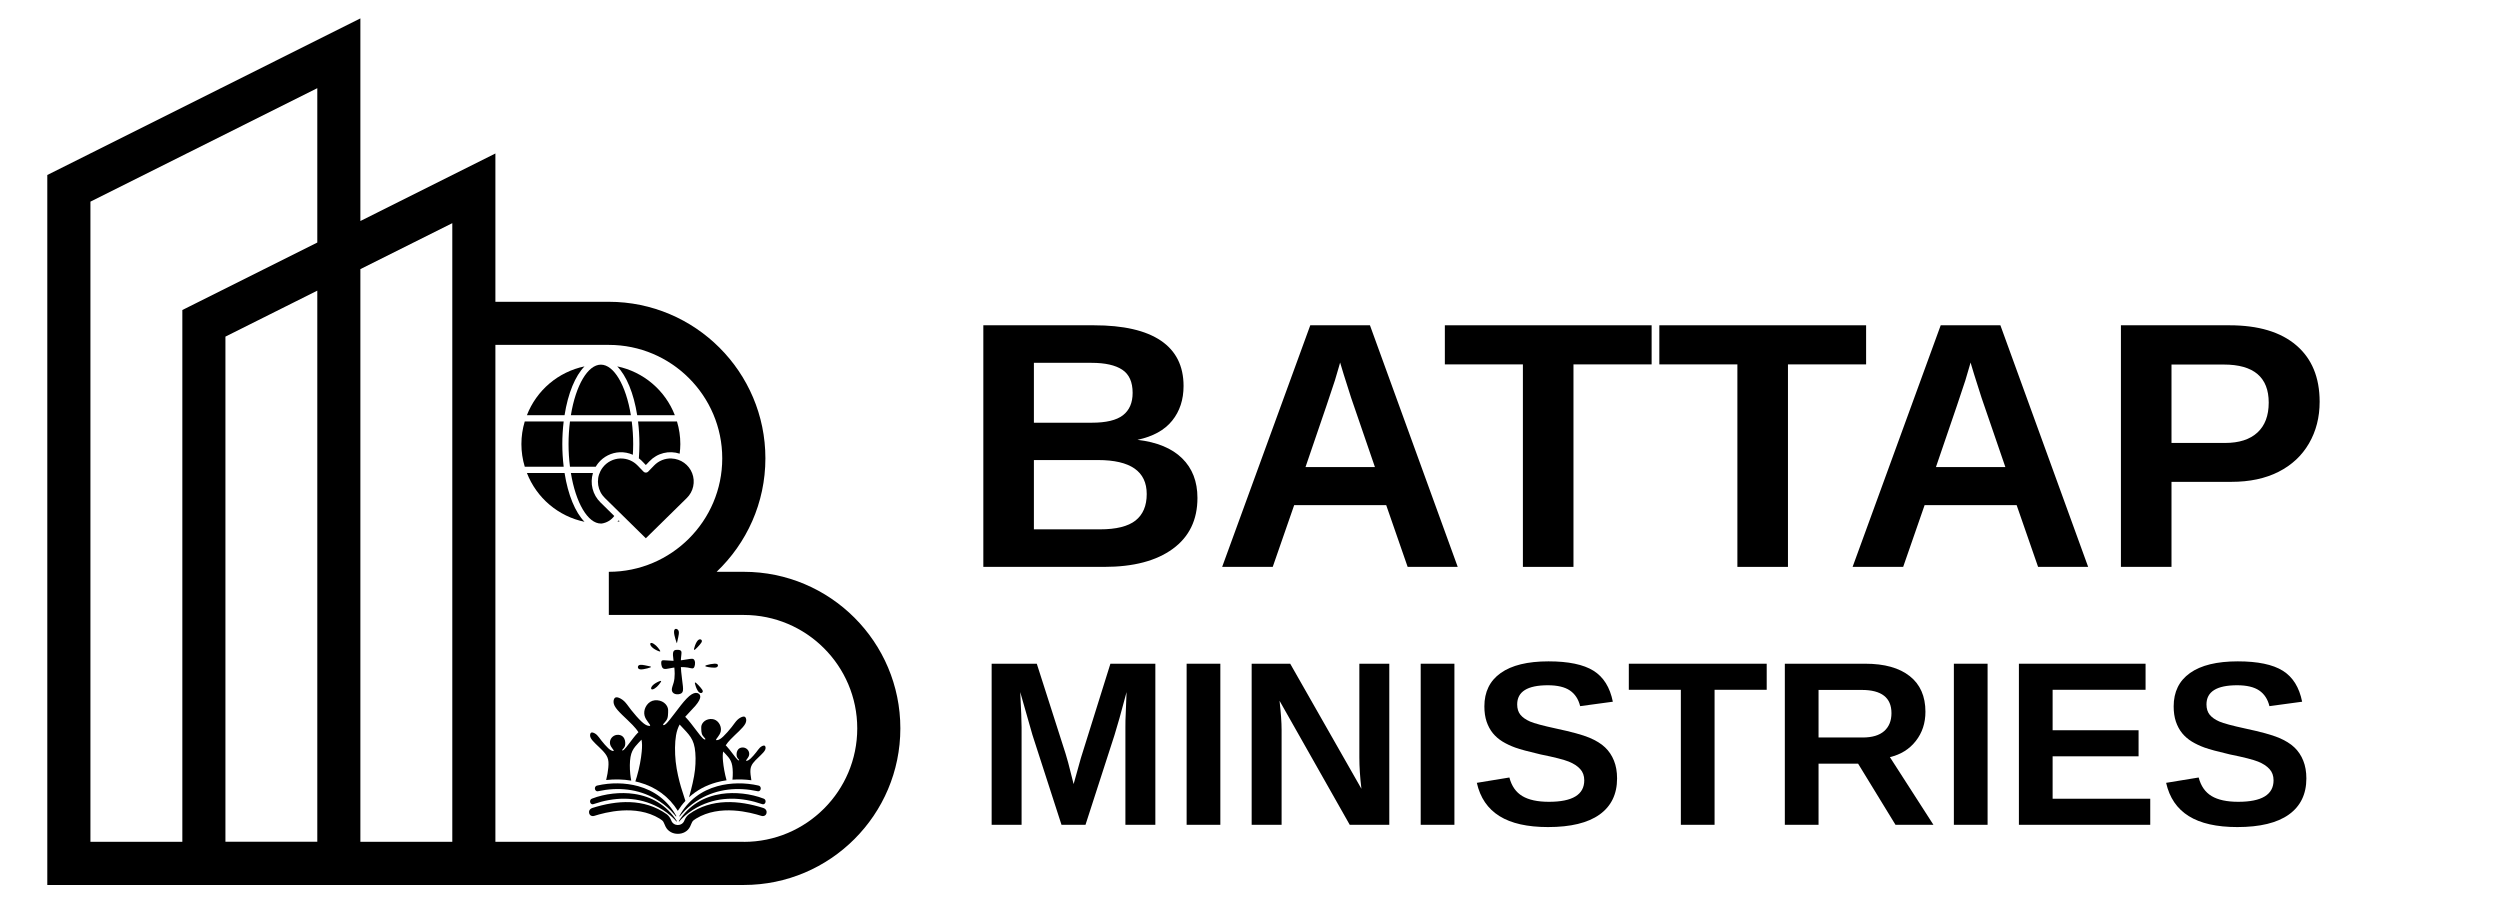 <svg xmlns="http://www.w3.org/2000/svg" xmlns:xlink="http://www.w3.org/1999/xlink" width="1035" zoomAndPan="magnify" viewBox="0 0 776.25 281.25" height="375" preserveAspectRatio="xMidYMid meet" version="1.2"><defs><clipPath id="6c8e3f9bef"><path d="M 14.684 5.707 L 279.559 5.707 L 279.559 274.785 L 14.684 274.785 Z M 14.684 5.707 "/></clipPath><clipPath id="0fbad0c1e8"><path d="M 182.164 243 L 238.762 243 L 238.762 258.926 L 182.164 258.926 Z M 182.164 243 "/></clipPath><clipPath id="6c8fc12346"><path d="M 198 195.211 L 223 195.211 L 223 216 L 198 216 Z M 198 195.211 "/></clipPath><clipPath id="f0985f02bf"><path d="M 191 113.172 L 210 113.172 L 210 129 L 191 129 Z M 191 113.172 "/></clipPath><clipPath id="0d35fcb7c1"><path d="M 185 142 L 215.895 142 L 215.895 167.184 L 185 167.184 Z M 185 142 "/></clipPath><clipPath id="9be24e9ad7"><path d="M 177 113.172 L 196 113.172 L 196 129 L 177 129 Z M 177 113.172 "/></clipPath><clipPath id="6930a1d0cf"><path d="M 163 113.172 L 182 113.172 L 182 129 L 163 129 Z M 163 113.172 "/></clipPath><clipPath id="cb9e7b6386"><path d="M 161.887 130 L 176 130 L 176 145 L 161.887 145 Z M 161.887 130 "/></clipPath></defs><g id="f936c19269"><g clip-rule="nonzero" clip-path="url(#6c8e3f9bef)"><path style=" stroke:none;fill-rule:nonzero;fill:#000000;fill-opacity:1;" d="M 230.957 177.547 L 222.512 177.547 C 231.832 168.672 237.656 156.16 237.656 142.32 C 237.656 115.504 215.848 93.707 189.039 93.707 L 153.82 93.707 L 153.82 47.652 L 111.898 68.625 L 111.898 5.711 L 14.684 54.336 L 14.684 274.785 L 230.957 274.785 C 257.766 274.785 279.559 252.969 279.559 226.156 C 279.559 199.344 257.766 177.547 230.957 177.547 Z M 28.078 261.383 L 28.078 62.609 L 98.52 27.379 L 98.52 75.309 L 56.617 96.262 L 56.617 261.383 Z M 69.996 261.383 L 69.996 104.52 L 98.52 90.246 L 98.52 261.367 L 69.996 261.367 Z M 140.438 261.383 L 111.898 261.383 L 111.898 83.562 L 140.438 69.293 Z M 230.957 261.383 L 153.82 261.383 L 153.82 107.09 L 189.039 107.09 C 208.449 107.09 224.258 122.887 224.258 142.32 C 224.258 161.75 208.449 177.547 189.039 177.547 L 189.039 190.945 L 230.957 190.945 C 250.367 190.945 266.176 206.742 266.176 226.172 C 266.176 245.605 250.387 261.402 230.957 261.402 Z M 230.957 261.383 "/></g><g clip-rule="nonzero" clip-path="url(#0fbad0c1e8)"><path style=" stroke:none;fill-rule:evenodd;fill:#000000;fill-opacity:1;" d="M 210 255.043 C 209.855 254.855 209.672 254.66 209.508 254.488 C 209.098 254.055 208.66 253.645 208.211 253.258 C 206.691 251.949 204.992 250.875 203.223 250.055 C 197.129 247.227 190.535 247.527 184.316 249.668 C 184.223 249.715 184.117 249.738 184.008 249.738 C 183.566 249.738 183.211 249.34 183.211 248.848 C 183.211 248.445 183.445 248.109 183.77 247.996 C 183.777 247.988 183.785 247.984 183.793 247.98 C 187.844 246.41 192.707 245.879 196.945 246.512 C 202.266 247.309 206.973 249.93 210.141 254.918 C 210.172 254.961 210.164 255.023 210.125 255.059 C 210.086 255.09 210.031 255.086 210 255.043 Z M 210.465 258.902 C 208.918 258.914 207.371 258.168 206.629 256.609 C 205.957 255.199 206.176 255.012 204.805 254.176 C 197.402 249.648 187.809 252.293 184.562 253.316 C 182.773 253.84 182.191 251.438 183.938 250.871 C 191.445 248.484 199.988 247.805 207 252.805 C 207.602 253.234 208.16 254.023 208.434 254.773 C 208.773 255.699 209.617 256.168 210.465 256.172 C 211.312 256.168 212.156 255.699 212.496 254.773 C 212.77 254.023 213.332 253.234 213.934 252.805 C 220.941 247.805 229.484 248.484 236.992 250.871 C 238.742 251.438 238.156 253.84 236.367 253.316 C 233.121 252.293 223.527 249.648 216.125 254.176 C 214.754 255.012 214.973 255.199 214.301 256.609 C 213.559 258.168 212.012 258.914 210.465 258.902 Z M 211.098 253.465 C 211.223 253.277 211.391 253.078 211.535 252.902 C 211.902 252.457 212.297 252.031 212.707 251.625 C 214.082 250.254 215.641 249.074 217.273 248.125 C 222.836 244.883 229.098 244.352 235.188 245.664 C 235.258 245.688 235.332 245.699 235.41 245.703 C 235.852 245.711 236.211 245.316 236.219 244.82 C 236.227 244.352 235.91 243.965 235.504 243.918 C 235.496 243.91 235.488 243.906 235.477 243.906 C 231.391 242.965 226.809 242.988 222.758 244.109 C 217.832 245.477 213.656 248.453 210.949 253.352 C 210.922 253.398 210.934 253.457 210.973 253.488 C 211.016 253.52 211.07 253.508 211.098 253.465 Z M 210.934 255.043 C 211.074 254.855 211.262 254.66 211.422 254.488 C 211.832 254.055 212.27 253.645 212.719 253.258 C 214.238 251.949 215.941 250.875 217.707 250.055 C 223.801 247.227 230.395 247.527 236.613 249.668 C 236.711 249.715 236.812 249.738 236.926 249.738 C 237.363 249.738 237.719 249.34 237.719 248.848 C 237.719 248.445 237.484 248.109 237.16 247.996 C 237.152 247.988 237.145 247.984 237.137 247.98 C 233.086 246.41 228.227 245.879 223.988 246.512 C 218.664 247.309 213.957 249.93 210.789 254.918 C 210.762 254.961 210.77 255.023 210.809 255.059 C 210.844 255.09 210.898 255.086 210.934 255.043 Z M 209.832 253.465 C 209.707 253.277 209.539 253.078 209.398 252.902 C 209.027 252.457 208.633 252.031 208.227 251.625 C 206.848 250.254 205.289 249.074 203.656 248.125 C 198.094 244.883 191.832 244.352 185.742 245.664 C 185.672 245.688 185.598 245.699 185.52 245.703 C 185.082 245.711 184.719 245.316 184.711 244.82 C 184.703 244.352 185.02 243.965 185.426 243.918 C 185.434 243.91 185.445 243.906 185.453 243.906 C 189.539 242.965 194.125 242.988 198.172 244.109 C 203.102 245.477 207.273 248.453 209.984 253.352 C 210.008 253.398 209.996 253.457 209.957 253.488 C 209.918 253.52 209.863 253.508 209.832 253.465 "/></g><path style=" stroke:none;fill-rule:evenodd;fill:#000000;fill-opacity:1;" d="M 198.238 227.355 C 197.738 226.559 197.094 225.812 196.398 225.09 C 195.359 224.008 194.215 222.973 193.191 221.973 C 192.164 220.973 191.266 220.008 190.836 219.164 C 190.41 218.32 190.453 217.602 190.637 217.129 C 190.816 216.656 191.129 216.43 191.703 216.531 C 192.277 216.633 193.109 217.062 193.809 217.723 C 194.508 218.387 195.07 219.285 196.004 220.477 C 196.938 221.672 198.242 223.156 199.176 224.031 C 200.109 224.91 200.672 225.18 201.113 225.312 C 201.551 225.449 201.867 225.449 201.879 225.27 C 201.887 225.09 201.594 224.73 201.203 224.199 C 200.809 223.672 200.312 222.973 200.121 222.152 C 199.93 221.332 200.043 220.391 200.469 219.535 C 200.898 218.68 201.641 217.914 202.59 217.598 C 203.543 217.281 204.703 217.41 205.562 217.82 C 206.422 218.23 206.977 218.914 207.238 219.523 C 207.504 220.133 207.477 220.668 207.449 221.258 C 207.426 221.852 207.402 222.504 207.223 223.031 C 207.043 223.559 206.703 223.965 206.414 224.289 C 206.121 224.617 205.871 224.863 205.895 225.031 C 205.918 225.199 206.211 225.289 206.816 224.738 C 207.426 224.188 208.348 222.996 209.508 221.469 C 210.668 219.938 212.062 218.074 213.223 216.883 C 214.379 215.688 215.301 215.172 216.055 215.137 C 216.809 215.105 217.395 215.555 217.43 216.262 C 217.465 216.969 216.945 217.938 215.922 219.141 C 215.051 220.164 213.812 221.359 212.754 222.57 C 212.832 222.645 212.906 222.719 212.984 222.801 C 213.941 223.781 215.09 225.32 216.047 226.582 C 217 227.84 217.762 228.824 218.262 229.277 C 218.762 229.73 219.004 229.656 219.023 229.52 C 219.043 229.379 218.836 229.176 218.598 228.906 C 218.355 228.637 218.078 228.305 217.93 227.867 C 217.781 227.434 217.762 226.895 217.742 226.406 C 217.719 225.918 217.699 225.48 217.914 224.977 C 218.133 224.477 218.59 223.91 219.297 223.574 C 220.004 223.238 220.961 223.129 221.746 223.391 C 222.531 223.652 223.141 224.281 223.492 224.984 C 223.844 225.691 223.938 226.469 223.781 227.145 C 223.621 227.82 223.215 228.398 222.891 228.832 C 222.566 229.27 222.324 229.566 222.336 229.711 C 222.344 229.859 222.602 229.859 222.965 229.75 C 223.328 229.637 223.789 229.418 224.559 228.691 C 225.328 227.969 226.406 226.746 227.176 225.766 C 227.945 224.781 228.41 224.043 228.984 223.496 C 229.559 222.949 230.246 222.598 230.719 222.512 C 231.191 222.43 231.453 222.613 231.598 223.004 C 231.746 223.391 231.785 223.984 231.434 224.68 C 231.078 225.375 230.34 226.172 229.496 226.996 C 228.648 227.82 227.703 228.676 226.852 229.566 C 226.277 230.16 225.746 230.777 225.332 231.434 C 225.418 231.512 225.508 231.598 225.602 231.691 C 226.219 232.328 226.961 233.324 227.582 234.137 C 228.199 234.953 228.691 235.59 229.016 235.883 C 229.34 236.176 229.496 236.129 229.508 236.039 C 229.52 235.949 229.387 235.816 229.23 235.645 C 229.074 235.469 228.895 235.254 228.801 234.973 C 228.703 234.691 228.691 234.344 228.715 234.02 C 228.738 233.695 228.797 233.395 228.953 233.082 C 229.109 232.77 229.363 232.449 229.77 232.262 C 230.18 232.078 230.742 232.031 231.234 232.188 C 231.727 232.344 232.145 232.703 232.387 233.133 C 232.629 233.562 232.688 234.066 232.586 234.504 C 232.484 234.941 232.219 235.312 232.008 235.594 C 231.801 235.875 231.645 236.07 231.648 236.164 C 231.656 236.262 231.824 236.262 232.059 236.188 C 232.289 236.117 232.59 235.973 233.09 235.504 C 233.586 235.035 234.285 234.246 234.781 233.609 C 235.281 232.977 235.578 232.496 235.953 232.141 C 236.324 231.789 236.77 231.559 237.074 231.508 C 237.379 231.453 237.547 231.57 237.645 231.824 C 237.738 232.074 237.766 232.461 237.535 232.91 C 237.309 233.359 236.828 233.875 236.281 234.406 C 235.734 234.941 235.125 235.492 234.57 236.07 C 234.02 236.645 233.527 237.242 233.258 237.922 C 232.988 238.598 232.938 239.355 233.047 240.492 C 233.098 241.016 233.18 241.625 233.297 242.27 C 231.371 242.008 229.387 241.945 227.43 242.086 C 227.586 240.578 227.57 238.965 227.363 237.781 C 227.156 236.586 226.746 235.828 226.133 235.066 C 225.656 234.473 225.051 233.871 224.551 233.332 C 224.379 234.164 224.375 235.129 224.496 236.402 C 224.648 238.027 225.008 240.156 225.594 242.281 C 224.52 242.434 223.461 242.652 222.43 242.938 C 219.164 243.844 216.309 245.391 213.945 247.555 C 214.734 244.73 215.527 241.551 215.805 238.961 C 216.055 236.605 216.035 234.066 215.711 232.215 C 215.387 230.363 214.758 229.195 213.809 228.016 C 212.961 226.957 211.855 225.895 211.027 224.969 C 210.52 225.902 210.148 226.953 209.91 228.305 C 209.52 230.555 209.496 233.633 209.801 236.488 C 210.102 239.344 210.902 242.539 211.441 244.348 C 211.637 244.992 212.18 246.703 212.816 248.684 C 211.949 249.617 211.164 250.645 210.465 251.766 C 207.695 247.328 203.594 244.348 198.5 242.938 C 198.098 242.824 197.688 242.723 197.273 242.633 C 197.438 242.148 197.59 241.656 197.734 241.164 C 198.559 238.379 199.055 235.523 199.254 233.387 C 199.402 231.84 199.395 230.672 199.188 229.66 C 198.578 230.316 197.848 231.043 197.266 231.766 C 196.523 232.688 196.027 233.605 195.773 235.059 C 195.52 236.516 195.504 238.508 195.699 240.355 C 195.773 241.055 195.879 241.73 196.004 242.383 C 193.453 241.957 190.793 241.902 188.215 242.199 C 188.559 240.793 188.777 239.43 188.879 238.348 C 189.012 236.965 188.953 236.051 188.625 235.227 C 188.297 234.406 187.699 233.68 187.027 232.98 C 186.359 232.281 185.617 231.613 184.953 230.965 C 184.293 230.316 183.711 229.691 183.434 229.148 C 183.156 228.602 183.184 228.137 183.301 227.828 C 183.418 227.523 183.621 227.379 183.992 227.445 C 184.363 227.508 184.902 227.785 185.355 228.215 C 185.805 228.645 186.172 229.227 186.773 229.996 C 187.379 230.77 188.223 231.727 188.828 232.297 C 189.434 232.863 189.797 233.039 190.078 233.125 C 190.363 233.211 190.566 233.211 190.574 233.098 C 190.582 232.98 190.395 232.746 190.137 232.406 C 189.883 232.062 189.562 231.613 189.438 231.082 C 189.316 230.551 189.387 229.938 189.68 229.418 C 189.973 228.895 190.484 228.461 191.082 228.273 C 191.676 228.082 192.359 228.137 192.855 228.363 C 193.348 228.586 193.656 228.98 193.844 229.355 C 194.035 229.734 194.105 230.098 194.137 230.492 C 194.164 230.887 194.148 231.305 194.035 231.648 C 193.918 231.992 193.699 232.254 193.508 232.465 C 193.32 232.676 193.16 232.836 193.176 232.941 C 193.188 233.051 193.379 233.109 193.773 232.754 C 194.164 232.398 194.762 231.625 195.512 230.637 C 196.262 229.648 197.164 228.441 197.914 227.668 C 198.023 227.555 198.133 227.449 198.238 227.355 "/><path style=" stroke:none;fill-rule:evenodd;fill:#000000;fill-opacity:1;" d="M 210.477 201.77 C 210.012 201.746 209.551 201.785 209.281 202.051 C 209.008 202.312 208.93 202.797 208.957 203.473 C 208.977 203.949 209.047 204.52 209.133 205.172 C 209.027 205.172 208.922 205.172 208.816 205.168 C 207.734 205.145 206.656 205 206.078 205.008 C 205.496 205.012 205.414 205.172 205.363 205.383 C 205.309 205.594 205.285 205.863 205.332 206.242 C 205.383 206.625 205.508 207.117 205.746 207.398 C 205.984 207.676 206.34 207.746 206.848 207.699 C 207.359 207.648 208.027 207.488 208.773 207.363 C 208.973 207.328 209.176 207.297 209.383 207.27 C 209.445 207.918 209.488 208.578 209.492 209.195 C 209.496 210.23 209.391 211.148 209.16 211.98 C 208.934 212.812 208.582 213.555 208.598 214.172 C 208.609 214.793 208.988 215.285 209.625 215.484 C 210.258 215.684 211.148 215.586 211.621 215.23 C 212.098 214.875 212.152 214.258 212.043 213.082 C 211.93 211.91 211.656 210.18 211.512 208.574 C 211.469 208.078 211.438 207.594 211.418 207.129 C 212.184 207.121 212.941 207.176 213.523 207.273 C 214.168 207.379 214.602 207.535 214.922 207.539 C 215.242 207.547 215.449 207.402 215.598 207.066 C 215.746 206.734 215.836 206.215 215.812 205.766 C 215.785 205.316 215.641 204.938 215.418 204.734 C 215.191 204.531 214.891 204.504 214.324 204.578 C 213.754 204.648 212.918 204.82 211.953 204.953 C 211.777 204.98 211.598 205.004 211.41 205.023 C 211.418 204.809 211.43 204.602 211.445 204.41 C 211.527 203.328 211.695 202.652 211.547 202.266 C 211.398 201.883 210.938 201.793 210.477 201.77 "/><g clip-rule="nonzero" clip-path="url(#6c8fc12346)"><path style=" stroke:none;fill-rule:evenodd;fill:#000000;fill-opacity:1;" d="M 215.504 201.426 C 215.594 200.945 215.945 199.945 216.309 199.336 C 216.676 198.723 217.051 198.5 217.367 198.508 C 217.688 198.512 217.945 198.75 217.938 199.055 C 217.934 199.359 217.664 199.734 217.258 200.211 C 216.852 200.688 216.309 201.262 215.953 201.566 C 215.594 201.875 215.418 201.91 215.504 201.426 Z M 210.059 199.473 C 209.902 199.051 209.578 198.039 209.414 197.258 C 209.25 196.48 209.25 195.938 209.383 195.621 C 209.516 195.301 209.785 195.207 210.074 195.289 C 210.363 195.371 210.676 195.633 210.766 196.109 C 210.855 196.586 210.719 197.285 210.586 197.891 C 210.453 198.5 210.32 199.016 210.262 199.367 C 210.199 199.715 210.215 199.891 210.059 199.473 Z M 205.059 211.426 C 204.668 211.508 203.723 211.957 203.105 212.418 C 202.492 212.879 202.207 213.352 202.172 213.664 C 202.137 213.98 202.348 214.133 202.703 214.043 C 203.059 213.957 203.555 213.625 203.984 213.227 C 204.41 212.832 204.766 212.371 205.023 212 C 205.285 211.625 205.449 211.344 205.059 211.426 Z M 215.781 212.273 C 215.867 212.754 216.219 213.754 216.586 214.363 C 216.949 214.973 217.324 215.195 217.645 215.191 C 217.961 215.184 218.219 214.949 218.215 214.645 C 218.207 214.34 217.938 213.965 217.531 213.488 C 217.125 213.012 216.586 212.438 216.227 212.129 C 215.867 211.824 215.691 211.789 215.781 212.273 Z M 204.785 202.273 C 204.395 202.191 203.449 201.742 202.832 201.281 C 202.215 200.82 201.934 200.348 201.898 200.035 C 201.859 199.719 202.074 199.566 202.43 199.656 C 202.785 199.742 203.281 200.074 203.707 200.469 C 204.133 200.867 204.488 201.328 204.75 201.699 C 205.012 202.074 205.176 202.355 204.785 202.273 Z M 201.91 207.246 C 201.504 207.418 200.508 207.68 199.777 207.789 C 199.047 207.902 198.582 207.859 198.324 207.668 C 198.066 207.48 198.016 207.145 198.109 206.895 C 198.203 206.641 198.445 206.473 198.82 206.43 C 199.191 206.391 199.695 206.473 200.238 206.57 C 200.781 206.672 201.359 206.789 201.742 206.887 C 202.125 206.988 202.316 207.07 201.91 207.246 Z M 219.465 206.5 C 220.031 206.316 221.125 206.102 221.824 206.074 C 222.52 206.043 222.816 206.203 222.902 206.453 C 222.988 206.707 222.863 207.047 222.484 207.203 C 222.109 207.355 221.48 207.32 220.828 207.254 C 220.18 207.184 219.504 207.082 219.184 206.957 C 218.863 206.832 218.898 206.684 219.465 206.5 "/></g><path style=" stroke:none;fill-rule:nonzero;fill:#000000;fill-opacity:1;" d="M 198.113 130.863 C 198.398 133.195 198.539 135.539 198.539 137.891 C 198.539 139.391 198.477 140.875 198.367 142.312 C 198.723 142.582 199.055 142.871 199.367 143.188 L 200.531 144.391 L 201.695 143.188 C 202.285 142.57 202.945 142.051 203.684 141.625 C 204.422 141.195 205.203 140.883 206.031 140.676 C 206.859 140.469 207.695 140.383 208.547 140.418 C 209.398 140.449 210.23 140.598 211.039 140.867 C 211.164 139.879 211.234 138.887 211.242 137.891 C 211.242 135.496 210.895 133.156 210.203 130.863 Z M 198.113 130.863 "/><path style=" stroke:none;fill-rule:nonzero;fill:#000000;fill-opacity:1;" d="M 192.113 161.574 C 191.98 161.727 191.844 161.867 191.707 162.008 C 191.938 161.957 192.172 161.914 192.398 161.859 Z M 192.113 161.574 "/><path style=" stroke:none;fill-rule:nonzero;fill:#000000;fill-opacity:1;" d="M 192.438 140.422 C 193.848 140.371 195.203 140.633 196.496 141.203 C 196.559 140.098 196.602 138.996 196.602 137.891 C 196.602 135.539 196.453 133.195 196.16 130.863 L 176.977 130.863 C 176.387 135.551 176.387 140.238 176.977 144.922 L 184.977 144.922 C 185.211 144.52 185.473 144.137 185.766 143.773 C 186.586 142.766 187.578 141.969 188.742 141.383 C 189.906 140.801 191.137 140.48 192.438 140.422 Z M 192.438 140.422 "/><g clip-rule="nonzero" clip-path="url(#f0985f02bf)"><path style=" stroke:none;fill-rule:nonzero;fill:#000000;fill-opacity:1;" d="M 209.539 128.926 C 208.797 127.016 207.832 125.227 206.645 123.559 C 205.457 121.891 204.082 120.395 202.523 119.074 C 200.961 117.75 199.262 116.637 197.422 115.738 C 195.582 114.84 193.66 114.18 191.656 113.762 C 194.512 116.695 196.77 122.062 197.848 128.926 Z M 209.539 128.926 "/></g><path style=" stroke:none;fill-rule:nonzero;fill:#000000;fill-opacity:1;" d="M 181.488 162.016 C 178.629 159.082 176.371 153.719 175.297 146.859 L 163.602 146.859 C 164.344 148.766 165.309 150.555 166.496 152.223 C 167.684 153.891 169.059 155.387 170.621 156.707 C 172.184 158.031 173.883 159.145 175.723 160.043 C 177.562 160.941 179.484 161.598 181.488 162.016 Z M 181.488 162.016 "/><g clip-rule="nonzero" clip-path="url(#0d35fcb7c1)"><path style=" stroke:none;fill-rule:nonzero;fill:#000000;fill-opacity:1;" d="M 208.543 142.359 C 207.52 142.316 206.531 142.484 205.582 142.863 C 204.633 143.246 203.801 143.805 203.09 144.543 L 201.227 146.469 C 201.035 146.656 200.801 146.75 200.531 146.75 C 200.262 146.75 200.027 146.656 199.836 146.469 L 197.973 144.543 C 197.297 143.844 196.512 143.305 195.621 142.926 C 194.727 142.547 193.793 142.359 192.824 142.359 C 192.727 142.359 192.621 142.359 192.52 142.363 C 191.496 142.41 190.527 142.66 189.613 143.117 C 188.699 143.578 187.918 144.203 187.27 145 C 186.953 145.387 186.684 145.809 186.453 146.254 C 186.445 146.27 186.438 146.281 186.434 146.297 C 186.086 146.973 185.855 147.684 185.742 148.438 C 185.625 149.188 185.629 149.938 185.75 150.684 C 185.875 151.434 186.113 152.145 186.461 152.816 C 186.812 153.492 187.262 154.094 187.805 154.625 L 200.531 167.133 L 213.258 154.625 C 213.754 154.137 214.172 153.586 214.508 152.977 C 214.848 152.363 215.09 151.719 215.234 151.035 C 215.383 150.355 215.43 149.664 215.379 148.969 C 215.324 148.273 215.172 147.602 214.922 146.949 C 214.672 146.297 214.332 145.695 213.906 145.145 C 213.48 144.594 212.984 144.113 212.418 143.707 C 211.852 143.297 211.238 142.98 210.578 142.754 C 209.918 142.523 209.242 142.395 208.543 142.367 Z M 208.543 142.359 "/></g><g clip-rule="nonzero" clip-path="url(#9be24e9ad7)"><path style=" stroke:none;fill-rule:nonzero;fill:#000000;fill-opacity:1;" d="M 186.574 113.223 C 182.531 113.223 178.77 119.629 177.258 128.926 L 195.883 128.926 C 194.371 119.625 190.613 113.223 186.574 113.223 Z M 186.574 113.223 "/></g><g clip-rule="nonzero" clip-path="url(#6930a1d0cf)"><path style=" stroke:none;fill-rule:nonzero;fill:#000000;fill-opacity:1;" d="M 163.602 128.926 L 175.293 128.926 C 176.371 122.066 178.629 116.695 181.488 113.762 C 179.484 114.18 177.562 114.84 175.723 115.738 C 173.883 116.637 172.18 117.746 170.617 119.07 C 169.055 120.395 167.68 121.891 166.492 123.559 C 165.305 125.227 164.34 127.016 163.602 128.926 Z M 163.602 128.926 "/></g><g clip-rule="nonzero" clip-path="url(#cb9e7b6386)"><path style=" stroke:none;fill-rule:nonzero;fill:#000000;fill-opacity:1;" d="M 161.895 137.891 C 161.898 140.285 162.246 142.629 162.938 144.918 L 175.023 144.918 C 174.457 140.234 174.457 135.547 175.023 130.859 L 162.934 130.859 C 162.242 133.152 161.898 135.496 161.895 137.891 Z M 161.895 137.891 "/></g><path style=" stroke:none;fill-rule:nonzero;fill:#000000;fill-opacity:1;" d="M 184.113 146.859 L 177.258 146.859 C 178.773 156.156 182.531 162.559 186.574 162.559 C 186.676 162.559 186.77 162.559 186.871 162.551 C 187.645 162.43 188.363 162.168 189.031 161.766 C 189.699 161.359 190.266 160.844 190.73 160.215 L 186.445 156.004 C 185.848 155.422 185.344 154.77 184.926 154.051 C 184.512 153.328 184.199 152.566 183.996 151.758 C 183.789 150.953 183.695 150.133 183.719 149.301 C 183.738 148.469 183.871 147.656 184.113 146.859 Z M 184.113 146.859 "/><g style="fill:#000000;fill-opacity:1;"><g transform="translate(298.026, 176.018)"><path style="stroke:none" d="M 73.781 -21.406 C 73.781 -14.594 71.223 -9.32 66.109 -5.594 C 61.004 -1.863 53.91 0 44.828 0 L 7.297 0 L 7.297 -75.016 L 41.625 -75.016 C 50.789 -75.016 57.723 -73.426 62.422 -70.25 C 67.117 -67.07 69.469 -62.379 69.469 -56.172 C 69.469 -51.91 68.285 -48.316 65.922 -45.391 C 63.566 -42.461 59.977 -40.484 55.156 -39.453 C 61.227 -38.742 65.848 -36.832 69.016 -33.719 C 72.191 -30.613 73.781 -26.508 73.781 -21.406 Z M 53.656 -54.031 C 53.656 -57.406 52.582 -59.801 50.438 -61.219 C 48.289 -62.645 45.109 -63.359 40.891 -63.359 L 23 -63.359 L 23 -44.766 L 41 -44.766 C 45.426 -44.766 48.641 -45.535 50.641 -47.078 C 52.648 -48.629 53.656 -50.945 53.656 -54.031 Z M 58.031 -22.625 C 58.031 -29.656 52.988 -33.172 42.906 -33.172 L 23 -33.172 L 23 -11.656 L 43.5 -11.656 C 48.539 -11.656 52.223 -12.566 54.547 -14.391 C 56.867 -16.223 58.031 -18.969 58.031 -22.625 Z M 58.031 -22.625 "/></g></g><g style="fill:#000000;fill-opacity:1;"><g transform="translate(376.762, 176.018)"><path style="stroke:none" d="M 60.312 0 L 53.656 -19.172 L 25.078 -19.172 L 18.422 0 L 2.719 0 L 30.078 -75.016 L 48.609 -75.016 L 75.859 0 Z M 39.344 -63.453 L 39.016 -62.281 C 38.66 -61.008 38.234 -59.555 37.734 -57.922 C 37.242 -56.285 34.195 -47.305 28.594 -30.984 L 50.156 -30.984 L 42.75 -52.547 L 40.453 -59.781 Z M 39.344 -63.453 "/></g></g><g style="fill:#000000;fill-opacity:1;"><g transform="translate(447.407, 176.018)"><path style="stroke:none" d="M 41.156 -62.875 L 41.156 0 L 25.453 0 L 25.453 -62.875 L 1.219 -62.875 L 1.219 -75.016 L 65.422 -75.016 L 65.422 -62.875 Z M 41.156 -62.875 "/></g></g><g style="fill:#000000;fill-opacity:1;"><g transform="translate(514.005, 176.018)"><path style="stroke:none" d="M 41.156 -62.875 L 41.156 0 L 25.453 0 L 25.453 -62.875 L 1.219 -62.875 L 1.219 -75.016 L 65.422 -75.016 L 65.422 -62.875 Z M 41.156 -62.875 "/></g></g><g style="fill:#000000;fill-opacity:1;"><g transform="translate(572.512, 176.018)"><path style="stroke:none" d="M 60.312 0 L 53.656 -19.172 L 25.078 -19.172 L 18.422 0 L 2.719 0 L 30.078 -75.016 L 48.609 -75.016 L 75.859 0 Z M 39.344 -63.453 L 39.016 -62.281 C 38.66 -61.008 38.234 -59.555 37.734 -57.922 C 37.242 -56.285 34.195 -47.305 28.594 -30.984 L 50.156 -30.984 L 42.75 -52.547 L 40.453 -59.781 Z M 39.344 -63.453 "/></g></g><g style="fill:#000000;fill-opacity:1;"><g transform="translate(651.249, 176.018)"><path style="stroke:none" d="M 69 -51.266 C 69 -46.441 67.895 -42.129 65.688 -38.328 C 63.488 -34.535 60.336 -31.598 56.234 -29.516 C 52.141 -27.441 47.27 -26.406 41.625 -26.406 L 23 -26.406 L 23 0 L 7.297 0 L 7.297 -75.016 L 41 -75.016 C 49.977 -75.016 56.891 -72.945 61.734 -68.812 C 66.578 -64.676 69 -58.828 69 -51.266 Z M 53.188 -51 C 53.188 -58.883 48.535 -62.828 39.234 -62.828 L 23 -62.828 L 23 -38.484 L 39.656 -38.484 C 43.988 -38.484 47.328 -39.555 49.672 -41.703 C 52.016 -43.859 53.188 -46.957 53.188 -51 Z M 53.188 -51 "/></g></g><g style="fill:#000000;fill-opacity:1;"><g transform="translate(303.047, 256.101)"><path style="stroke:none" d="M 46.391 0 L 46.391 -30.312 C 46.391 -31 46.395 -31.68 46.406 -32.359 C 46.414 -33.047 46.531 -35.992 46.75 -41.203 C 45.062 -34.836 43.816 -30.398 43.016 -27.891 L 34 0 L 26.547 0 L 17.531 -27.891 L 13.734 -41.203 C 14.016 -35.711 14.156 -32.082 14.156 -30.312 L 14.156 0 L 4.859 0 L 4.859 -50.016 L 18.875 -50.016 L 27.828 -22.047 L 28.609 -19.344 L 30.312 -12.641 L 32.547 -20.656 L 41.734 -50.016 L 55.688 -50.016 L 55.688 0 Z M 46.391 0 "/></g></g><g style="fill:#000000;fill-opacity:1;"><g transform="translate(363.589, 256.101)"><path style="stroke:none" d="M 4.859 0 L 4.859 -50.016 L 15.328 -50.016 L 15.328 0 Z M 4.859 0 "/></g></g><g style="fill:#000000;fill-opacity:1;"><g transform="translate(383.781, 256.101)"><path style="stroke:none" d="M 35.312 0 L 13.516 -38.516 C 13.941 -34.773 14.156 -31.77 14.156 -29.5 L 14.156 0 L 4.859 0 L 4.859 -50.016 L 16.828 -50.016 L 38.938 -11.188 C 38.508 -14.758 38.297 -18.008 38.297 -20.938 L 38.297 -50.016 L 47.594 -50.016 L 47.594 0 Z M 35.312 0 "/></g></g><g style="fill:#000000;fill-opacity:1;"><g transform="translate(436.268, 256.101)"><path style="stroke:none" d="M 4.859 0 L 4.859 -50.016 L 15.328 -50.016 L 15.328 0 Z M 4.859 0 "/></g></g><g style="fill:#000000;fill-opacity:1;"><g transform="translate(456.46, 256.101)"><path style="stroke:none" d="M 45.641 -14.406 C 45.641 -9.508 43.82 -5.766 40.188 -3.172 C 36.562 -0.586 31.234 0.703 24.203 0.703 C 17.797 0.703 12.77 -0.43 9.125 -2.703 C 5.477 -4.973 3.133 -8.414 2.094 -13.031 L 12.203 -14.688 C 12.891 -12.039 14.227 -10.117 16.219 -8.922 C 18.207 -7.734 20.961 -7.141 24.484 -7.141 C 31.797 -7.141 35.453 -9.363 35.453 -13.812 C 35.453 -15.227 35.031 -16.395 34.188 -17.312 C 33.352 -18.238 32.172 -19.008 30.641 -19.625 C 29.117 -20.238 26.191 -20.984 21.859 -21.859 C 18.117 -22.734 15.516 -23.438 14.047 -23.969 C 12.586 -24.5 11.266 -25.125 10.078 -25.844 C 8.898 -26.57 7.895 -27.441 7.062 -28.453 C 6.238 -29.473 5.594 -30.672 5.125 -32.047 C 4.664 -33.422 4.438 -34.992 4.438 -36.766 C 4.438 -41.285 6.133 -44.742 9.531 -47.141 C 12.926 -49.547 17.863 -50.75 24.344 -50.75 C 30.539 -50.75 35.195 -49.781 38.312 -47.844 C 41.426 -45.906 43.43 -42.695 44.328 -38.219 L 34.172 -36.844 C 33.648 -39 32.594 -40.617 31 -41.703 C 29.406 -42.785 27.117 -43.328 24.141 -43.328 C 17.797 -43.328 14.625 -41.344 14.625 -37.375 C 14.625 -36.07 14.957 -35.004 15.625 -34.172 C 16.301 -33.348 17.301 -32.645 18.625 -32.062 C 19.957 -31.488 22.645 -30.766 26.688 -29.891 C 31.488 -28.867 34.926 -27.926 37 -27.062 C 39.07 -26.195 40.707 -25.191 41.906 -24.047 C 43.113 -22.898 44.035 -21.523 44.672 -19.922 C 45.316 -18.328 45.641 -16.488 45.641 -14.406 Z M 45.641 -14.406 "/></g></g><g style="fill:#000000;fill-opacity:1;"><g transform="translate(504.936, 256.101)"><path style="stroke:none" d="M 27.438 -41.922 L 27.438 0 L 16.969 0 L 16.969 -41.922 L 0.812 -41.922 L 0.812 -50.016 L 43.625 -50.016 L 43.625 -41.922 Z M 27.438 -41.922 "/></g></g><g style="fill:#000000;fill-opacity:1;"><g transform="translate(549.331, 256.101)"><path style="stroke:none" d="M 39.219 0 L 27.609 -18.984 L 15.328 -18.984 L 15.328 0 L 4.859 0 L 4.859 -50.016 L 29.844 -50.016 C 35.812 -50.016 40.414 -48.727 43.656 -46.156 C 46.895 -43.594 48.516 -39.906 48.516 -35.094 C 48.516 -31.594 47.52 -28.57 45.531 -26.031 C 43.551 -23.488 40.867 -21.816 37.484 -21.016 L 51 0 Z M 37.969 -34.672 C 37.969 -39.473 34.895 -41.875 28.75 -41.875 L 15.328 -41.875 L 15.328 -27.109 L 29.031 -27.109 C 31.969 -27.109 34.191 -27.77 35.703 -29.094 C 37.211 -30.426 37.969 -32.285 37.969 -34.672 Z M 37.969 -34.672 "/></g></g><g style="fill:#000000;fill-opacity:1;"><g transform="translate(601.818, 256.101)"><path style="stroke:none" d="M 4.859 0 L 4.859 -50.016 L 15.328 -50.016 L 15.328 0 Z M 4.859 0 "/></g></g><g style="fill:#000000;fill-opacity:1;"><g transform="translate(622.01, 256.101)"><path style="stroke:none" d="M 4.859 0 L 4.859 -50.016 L 44.188 -50.016 L 44.188 -41.922 L 15.328 -41.922 L 15.328 -29.359 L 42.016 -29.359 L 42.016 -21.266 L 15.328 -21.266 L 15.328 -8.094 L 45.641 -8.094 L 45.641 0 Z M 4.859 0 "/></g></g><g style="fill:#000000;fill-opacity:1;"><g transform="translate(670.486, 256.101)"><path style="stroke:none" d="M 45.641 -14.406 C 45.641 -9.508 43.82 -5.766 40.188 -3.172 C 36.562 -0.586 31.234 0.703 24.203 0.703 C 17.797 0.703 12.77 -0.43 9.125 -2.703 C 5.477 -4.973 3.133 -8.414 2.094 -13.031 L 12.203 -14.688 C 12.891 -12.039 14.227 -10.117 16.219 -8.922 C 18.207 -7.734 20.961 -7.141 24.484 -7.141 C 31.797 -7.141 35.453 -9.363 35.453 -13.812 C 35.453 -15.227 35.031 -16.395 34.188 -17.312 C 33.352 -18.238 32.172 -19.008 30.641 -19.625 C 29.117 -20.238 26.191 -20.984 21.859 -21.859 C 18.117 -22.734 15.516 -23.438 14.047 -23.969 C 12.586 -24.5 11.266 -25.125 10.078 -25.844 C 8.898 -26.57 7.895 -27.441 7.062 -28.453 C 6.238 -29.473 5.594 -30.672 5.125 -32.047 C 4.664 -33.422 4.438 -34.992 4.438 -36.766 C 4.438 -41.285 6.133 -44.742 9.531 -47.141 C 12.926 -49.547 17.863 -50.75 24.344 -50.75 C 30.539 -50.75 35.195 -49.781 38.312 -47.844 C 41.426 -45.906 43.43 -42.695 44.328 -38.219 L 34.172 -36.844 C 33.648 -39 32.594 -40.617 31 -41.703 C 29.406 -42.785 27.117 -43.328 24.141 -43.328 C 17.797 -43.328 14.625 -41.344 14.625 -37.375 C 14.625 -36.07 14.957 -35.004 15.625 -34.172 C 16.301 -33.348 17.301 -32.645 18.625 -32.062 C 19.957 -31.488 22.645 -30.766 26.688 -29.891 C 31.488 -28.867 34.926 -27.926 37 -27.062 C 39.07 -26.195 40.707 -25.191 41.906 -24.047 C 43.113 -22.898 44.035 -21.523 44.672 -19.922 C 45.316 -18.328 45.641 -16.488 45.641 -14.406 Z M 45.641 -14.406 "/></g></g></g></svg>